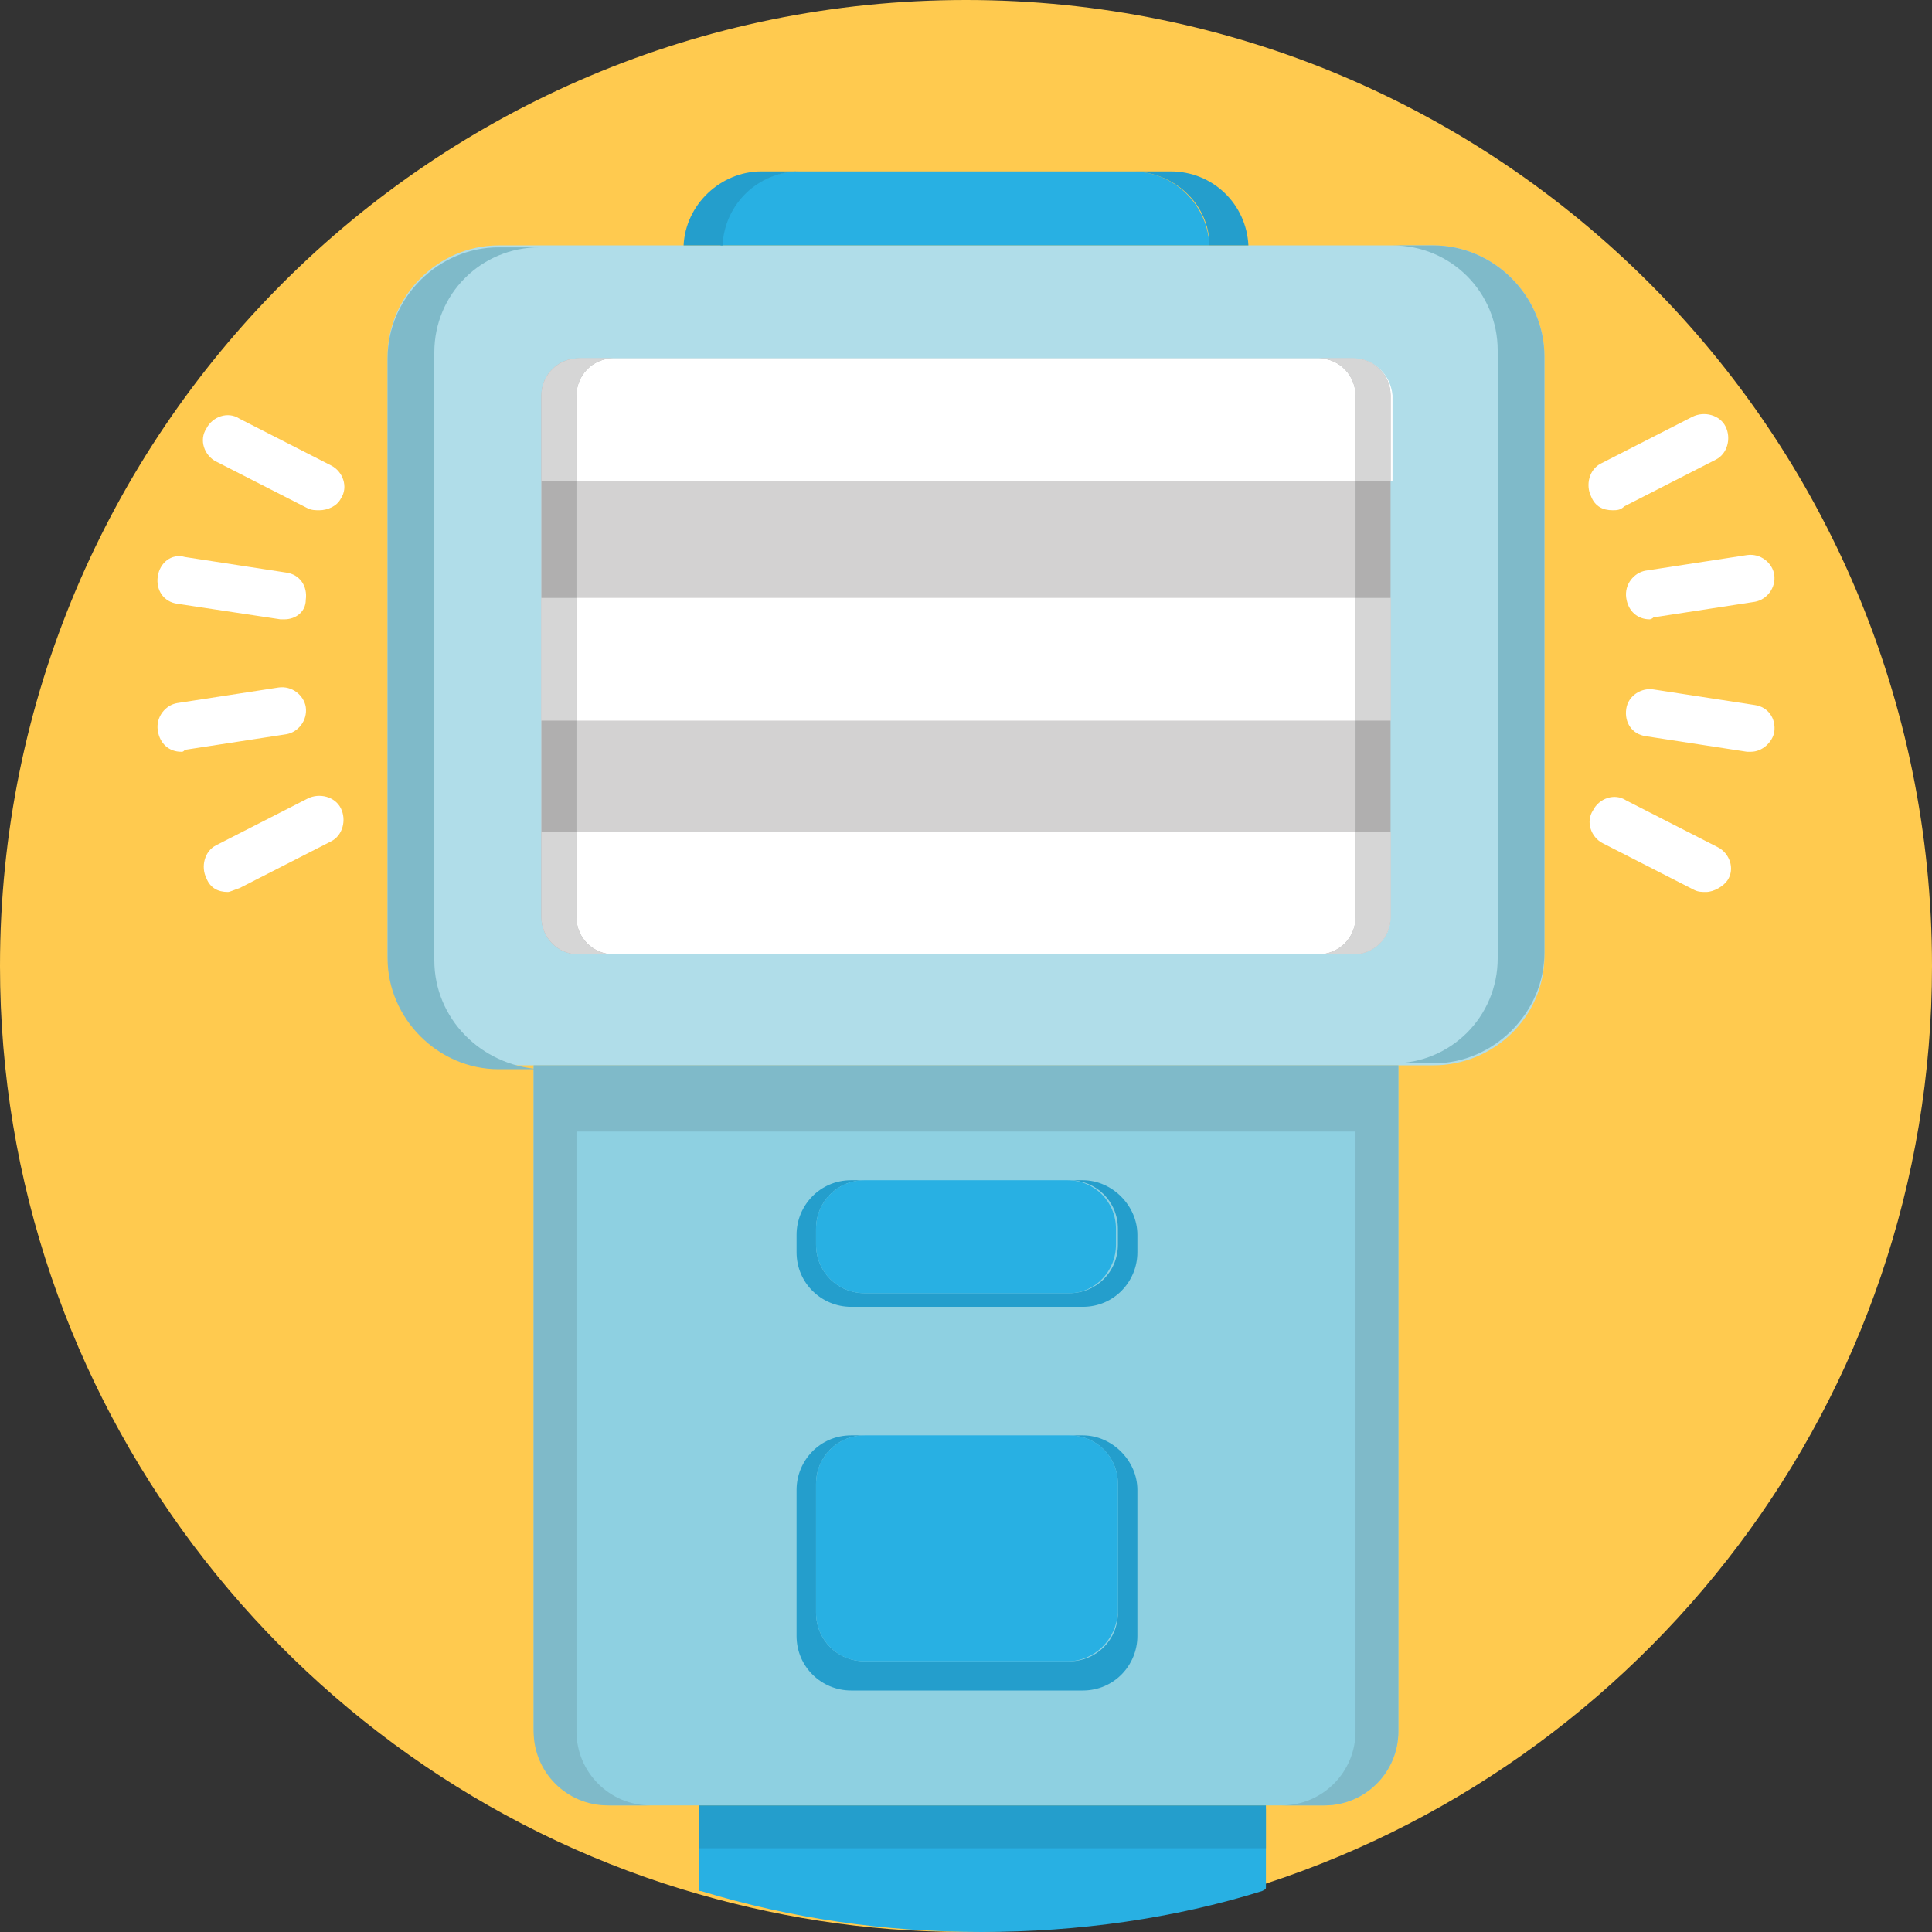 <svg xmlns="http://www.w3.org/2000/svg" xmlns:xlink="http://www.w3.org/1999/xlink" id="thumbnails" x="0px" y="0px" viewBox="0 0 99.2 99.2" xml:space="preserve">
<rect x="0" y="0" width="99.2" height="99.2" fill="#333333" stroke="none"/>
<g>
	<path fill="#FFCA4F" d="M99.2,49.6c0,22.3-14.8,41.2-35.1,47.4c-4.6,1.4-9.5,2.2-14.6,2.2c-5.1,0-9.9-0.8-14.5-2.2   C14.8,90.8,0,71.9,0,49.6C0,22.2,22.2,0,49.6,0C77,0,99.2,22.2,99.2,49.6z"></path>
	<path fill="#8ED0E1" d="M27.4,54.7v34c0,2.2,1.8,4,4,4h3.7h29.1H68c2.1,0,3.8-1.7,3.8-3.8V54.7H27.4z"></path>
	<path fill="#B0DDE9" d="M73.6,54.7h-48c-3.1,0-5.7-2.6-5.7-5.7V18.3c0-3.1,2.6-5.7,5.7-5.7h48c3.1,0,5.7,2.6,5.7,5.7v30.8   C79.3,52.2,76.7,54.7,73.6,54.7z"></path>
	<g>
		<path fill="#7FBAC9" d="M22.3,49.3V18.1c0-3,2.4-5.4,5.4-5.4h-2.1c-3.1,0-5.7,2.6-5.7,5.7v30.8c0,3.1,2.6,5.7,5.7,5.7h2.1    C24.7,54.7,22.3,52.3,22.3,49.3z"></path>
		<path fill="#7FBAC9" d="M73.6,12.6h-2.1c3,0,5.4,2.4,5.4,5.4v31.2c0,3-2.4,5.4-5.4,5.4h2.1c3.1,0,5.7-2.6,5.7-5.7V18.3    C79.3,15.2,76.7,12.6,73.6,12.6z"></path>
	</g>
	<path fill="#D3D2D2" d="M69.5,49H29.7c-1.1,0-1.9-0.9-1.9-1.9V20.3c0-1.1,0.9-1.9,1.9-1.9h39.7c1.1,0,1.9,0.9,1.9,1.9v26.8   C71.4,48.1,70.5,49,69.5,49z"></path>
	<path fill="#FFFFFF" d="M71.4,42.7v4.4c0,1.1-0.9,1.9-1.9,1.9l-39.7,0c-1.1,0-1.9-0.9-1.9-1.9v-4.4L71.4,42.7z M69.5,18.4l-39.7,0   c-1.1,0-1.9,0.9-1.9,1.9v4.4h43.6v-4.4C71.4,19.2,70.5,18.4,69.5,18.4z M27.8,30.7V37h43.6v-6.3H27.8z"></path>
	<path fill="#FFFFFF" d="M71.8,18.4"></path>
	<path fill="#249ECC" d="M55.6,73.7h-0.7c1.4,0,2.5,1.1,2.5,2.5v6.6c0,1.4-1.1,2.5-2.5,2.5H44.4c-1.4,0-2.5-1.1-2.5-2.5v-6.6   c0-1.4,1.1-2.5,2.5-2.5h-0.7c-1.6,0-2.8,1.3-2.8,2.8v7.5c0,1.6,1.3,2.8,2.8,2.8h11.9c1.6,0,2.8-1.3,2.8-2.8v-7.5   C58.4,75,57.1,73.7,55.6,73.7z"></path>
	<path fill="#28B0E3" d="M54.8,85.3H44.4c-1.4,0-2.5-1.1-2.5-2.5v-6.6c0-1.4,1.1-2.5,2.5-2.5h10.5c1.4,0,2.5,1.1,2.5,2.5v6.6   C57.3,84.2,56.2,85.3,54.8,85.3z"></path>
	<path fill="#249ECC" d="M55.6,60.6h-0.7c1.4,0,2.5,1.1,2.5,2.5v0.8c0,1.4-1.1,2.5-2.5,2.5H44.4c-1.4,0-2.5-1.1-2.5-2.5v-0.8   c0-1.4,1.1-2.5,2.5-2.5h-0.7c-1.6,0-2.8,1.3-2.8,2.8v0.9c0,1.6,1.3,2.8,2.8,2.8h11.9c1.6,0,2.8-1.3,2.8-2.8v-0.9   C58.4,61.9,57.1,60.6,55.6,60.6z"></path>
	<path fill="#28B0E3" d="M57.3,63.9v-0.8c0-1.4-1.1-2.5-2.5-2.5H44.4c-1.4,0-2.5,1.1-2.5,2.5v0.8c0,1.4,1.1,2.5,2.5,2.5h10.5   C56.2,66.4,57.3,65.3,57.3,63.9z"></path>
	<g>
		<g>
			<path fill="#B0AFAF" d="M69.5,18.4h-1.8c1.1,0,1.9,0.9,1.9,1.9v26.8c0,1.1-0.9,1.9-1.9,1.9h1.8c1.1,0,1.9-0.9,1.9-1.9V20.3     C71.4,19.2,70.5,18.4,69.5,18.4z"></path>
			<g>
				<path fill="#D6D6D6" d="M69.6,42.7v4.4c0,1.1-0.9,1.9-1.9,1.9h1.8c1.1,0,1.9-0.9,1.9-1.9v-4.4H69.6z"></path>
				<path fill="#D6D6D6" d="M67.7,18.4c1.1,0,1.9,0.9,1.9,1.9v4.4h1.8v-4.4c0-1.1-0.9-1.9-1.9-1.9H67.7z"></path>
				<rect x="69.6" y="30.7" fill="#D6D6D6" width="1.8" height="6.3"></rect>
			</g>
		</g>
		<g>
			<path fill="#B0AFAF" d="M29.7,18.4h1.8c-1.1,0-1.9,0.9-1.9,1.9v26.8c0,1.1,0.9,1.9,1.9,1.9h-1.8c-1.1,0-1.9-0.9-1.9-1.9V20.3     C27.8,19.2,28.7,18.4,29.7,18.4z"></path>
			<g>
				<path fill="#D6D6D6" d="M29.6,42.7v4.4c0,1.1,0.9,1.9,1.9,1.9h-1.8c-1.1,0-1.9-0.9-1.9-1.9v-4.4H29.6z"></path>
				<path fill="#D6D6D6" d="M31.5,18.4c-1.1,0-1.9,0.9-1.9,1.9v4.4h-1.8v-4.4c0-1.1,0.9-1.9,1.9-1.9H31.5z"></path>
				<rect x="27.8" y="30.7" fill="#D6D6D6" width="1.8" height="6.3"></rect>
			</g>
		</g>
	</g>
	<g>
		<g>
			<g id="XMLID_24_">
				<g>
					<path fill="#FFFFFF" d="M87.6,45.8c-0.2,0-0.4,0-0.6-0.1l-4.7-2.4c-0.6-0.3-0.9-1.1-0.5-1.7c0.3-0.6,1.1-0.9,1.7-0.5l4.7,2.4       c0.6,0.3,0.9,1.1,0.5,1.7C88.5,45.5,88,45.8,87.6,45.8z"></path>
				</g>
			</g>
			<g id="XMLID_23_">
				<g>
					<path fill="#FFFFFF" d="M89.9,38.6c-0.1,0-0.1,0-0.2,0l-5.2-0.8c-0.7-0.1-1.1-0.7-1-1.4c0.1-0.7,0.8-1.1,1.4-1l5.2,0.8       c0.7,0.1,1.1,0.7,1,1.4C91,38.1,90.5,38.6,89.9,38.6z"></path>
				</g>
			</g>
			<g id="XMLID_22_">
				<g>
					<path fill="#FFFFFF" d="M84.7,31.8c-0.6,0-1.1-0.4-1.2-1.1c-0.1-0.7,0.4-1.3,1-1.4l5.2-0.8c0.7-0.1,1.3,0.4,1.4,1       c0.1,0.7-0.4,1.3-1,1.4l-5.2,0.8C84.8,31.8,84.7,31.8,84.7,31.8z"></path>
				</g>
			</g>
			<g id="XMLID_21_">
				<g>
					<path fill="#FFFFFF" d="M82.8,26.2c-0.5,0-0.9-0.2-1.1-0.7c-0.3-0.6-0.1-1.4,0.5-1.7l4.7-2.4c0.6-0.3,1.4-0.1,1.7,0.5       c0.3,0.6,0.1,1.4-0.5,1.7l-4.7,2.4C83.2,26.2,83,26.2,82.8,26.2z"></path>
				</g>
			</g>
		</g>
		<g>
			<g id="XMLID_20_">
				<g>
					<path fill="#FFFFFF" d="M11.7,45.8c-0.5,0-0.9-0.2-1.1-0.7c-0.3-0.6-0.1-1.4,0.5-1.7l4.7-2.4c0.6-0.3,1.4-0.1,1.7,0.5       c0.3,0.6,0.1,1.4-0.5,1.7l-4.7,2.4C12,45.7,11.8,45.8,11.7,45.8z"></path>
				</g>
			</g>
			<g id="XMLID_19_">
				<g>
					<path fill="#FFFFFF" d="M9.3,38.6c-0.6,0-1.1-0.4-1.2-1.1c-0.1-0.7,0.4-1.3,1-1.4l5.2-0.8c0.7-0.1,1.3,0.4,1.4,1       c0.1,0.7-0.4,1.3-1,1.4l-5.2,0.8C9.4,38.6,9.4,38.6,9.3,38.6z"></path>
				</g>
			</g>
			<g id="XMLID_18_">
				<g>
					<path fill="#FFFFFF" d="M14.6,31.8c-0.1,0-0.1,0-0.2,0L9.1,31c-0.7-0.1-1.1-0.7-1-1.4c0.1-0.7,0.7-1.2,1.4-1l5.2,0.8       c0.7,0.1,1.1,0.7,1,1.4C15.7,31.4,15.2,31.8,14.6,31.8z"></path>
				</g>
			</g>
			<g id="XMLID_17_">
				<g>
					<path fill="#FFFFFF" d="M16.4,26.2c-0.2,0-0.4,0-0.6-0.1l-4.7-2.4c-0.6-0.3-0.9-1.1-0.5-1.7c0.3-0.6,1.1-0.9,1.7-0.5l4.7,2.4       c0.6,0.3,0.9,1.1,0.5,1.7C17.3,26,16.8,26.2,16.4,26.2z"></path>
				</g>
			</g>
		</g>
	</g>
	<path fill="#28B0E3" d="M62.1,12.6c-0.1-2.1-1.8-3.8-4-3.8H41c-2.1,0-3.9,1.7-4,3.8H62.1z"></path>
	<g>
		<path fill="#249ECC" d="M62.1,12.6h2c-0.1-2.1-1.8-3.8-4-3.8h-2C60.3,8.8,62.1,10.5,62.1,12.6z"></path>
		<path fill="#249ECC" d="M37.1,12.6c0.1-2.1,1.8-3.8,4-3.8h-2c-2.1,0-3.9,1.7-4,3.8H37.1z"></path>
	</g>
	<path fill="#28B0E3" d="M64.9,92.8H36.1c-0.1,0-0.2,0.1-0.2,0.2v4c0,0.1,0,0.1,0.1,0.1c4.6,1.4,9.4,2.1,14.4,2.1   c5,0,9.9-0.7,14.4-2.1C65,97,65,97,65,96.9v-4C65,92.8,64.9,92.8,64.9,92.8z"></path>
	<polygon fill="#249ECC" points="64.2,92.7 35.9,92.7 35.9,94.9 65,94.9 65,92.7  "></polygon>
	<path fill="#7FBAC9" d="M27.4,54.7l0,34.2c0,2.1,1.7,3.8,3.8,3.8h2.2c-2.1,0-3.8-1.7-3.8-3.8V58.1h40v30.8c0,2.1-1.7,3.8-3.8,3.8   H68c2.1,0,3.8-1.7,3.8-3.8V54.7H27.4z"></path>
</g>
</svg>